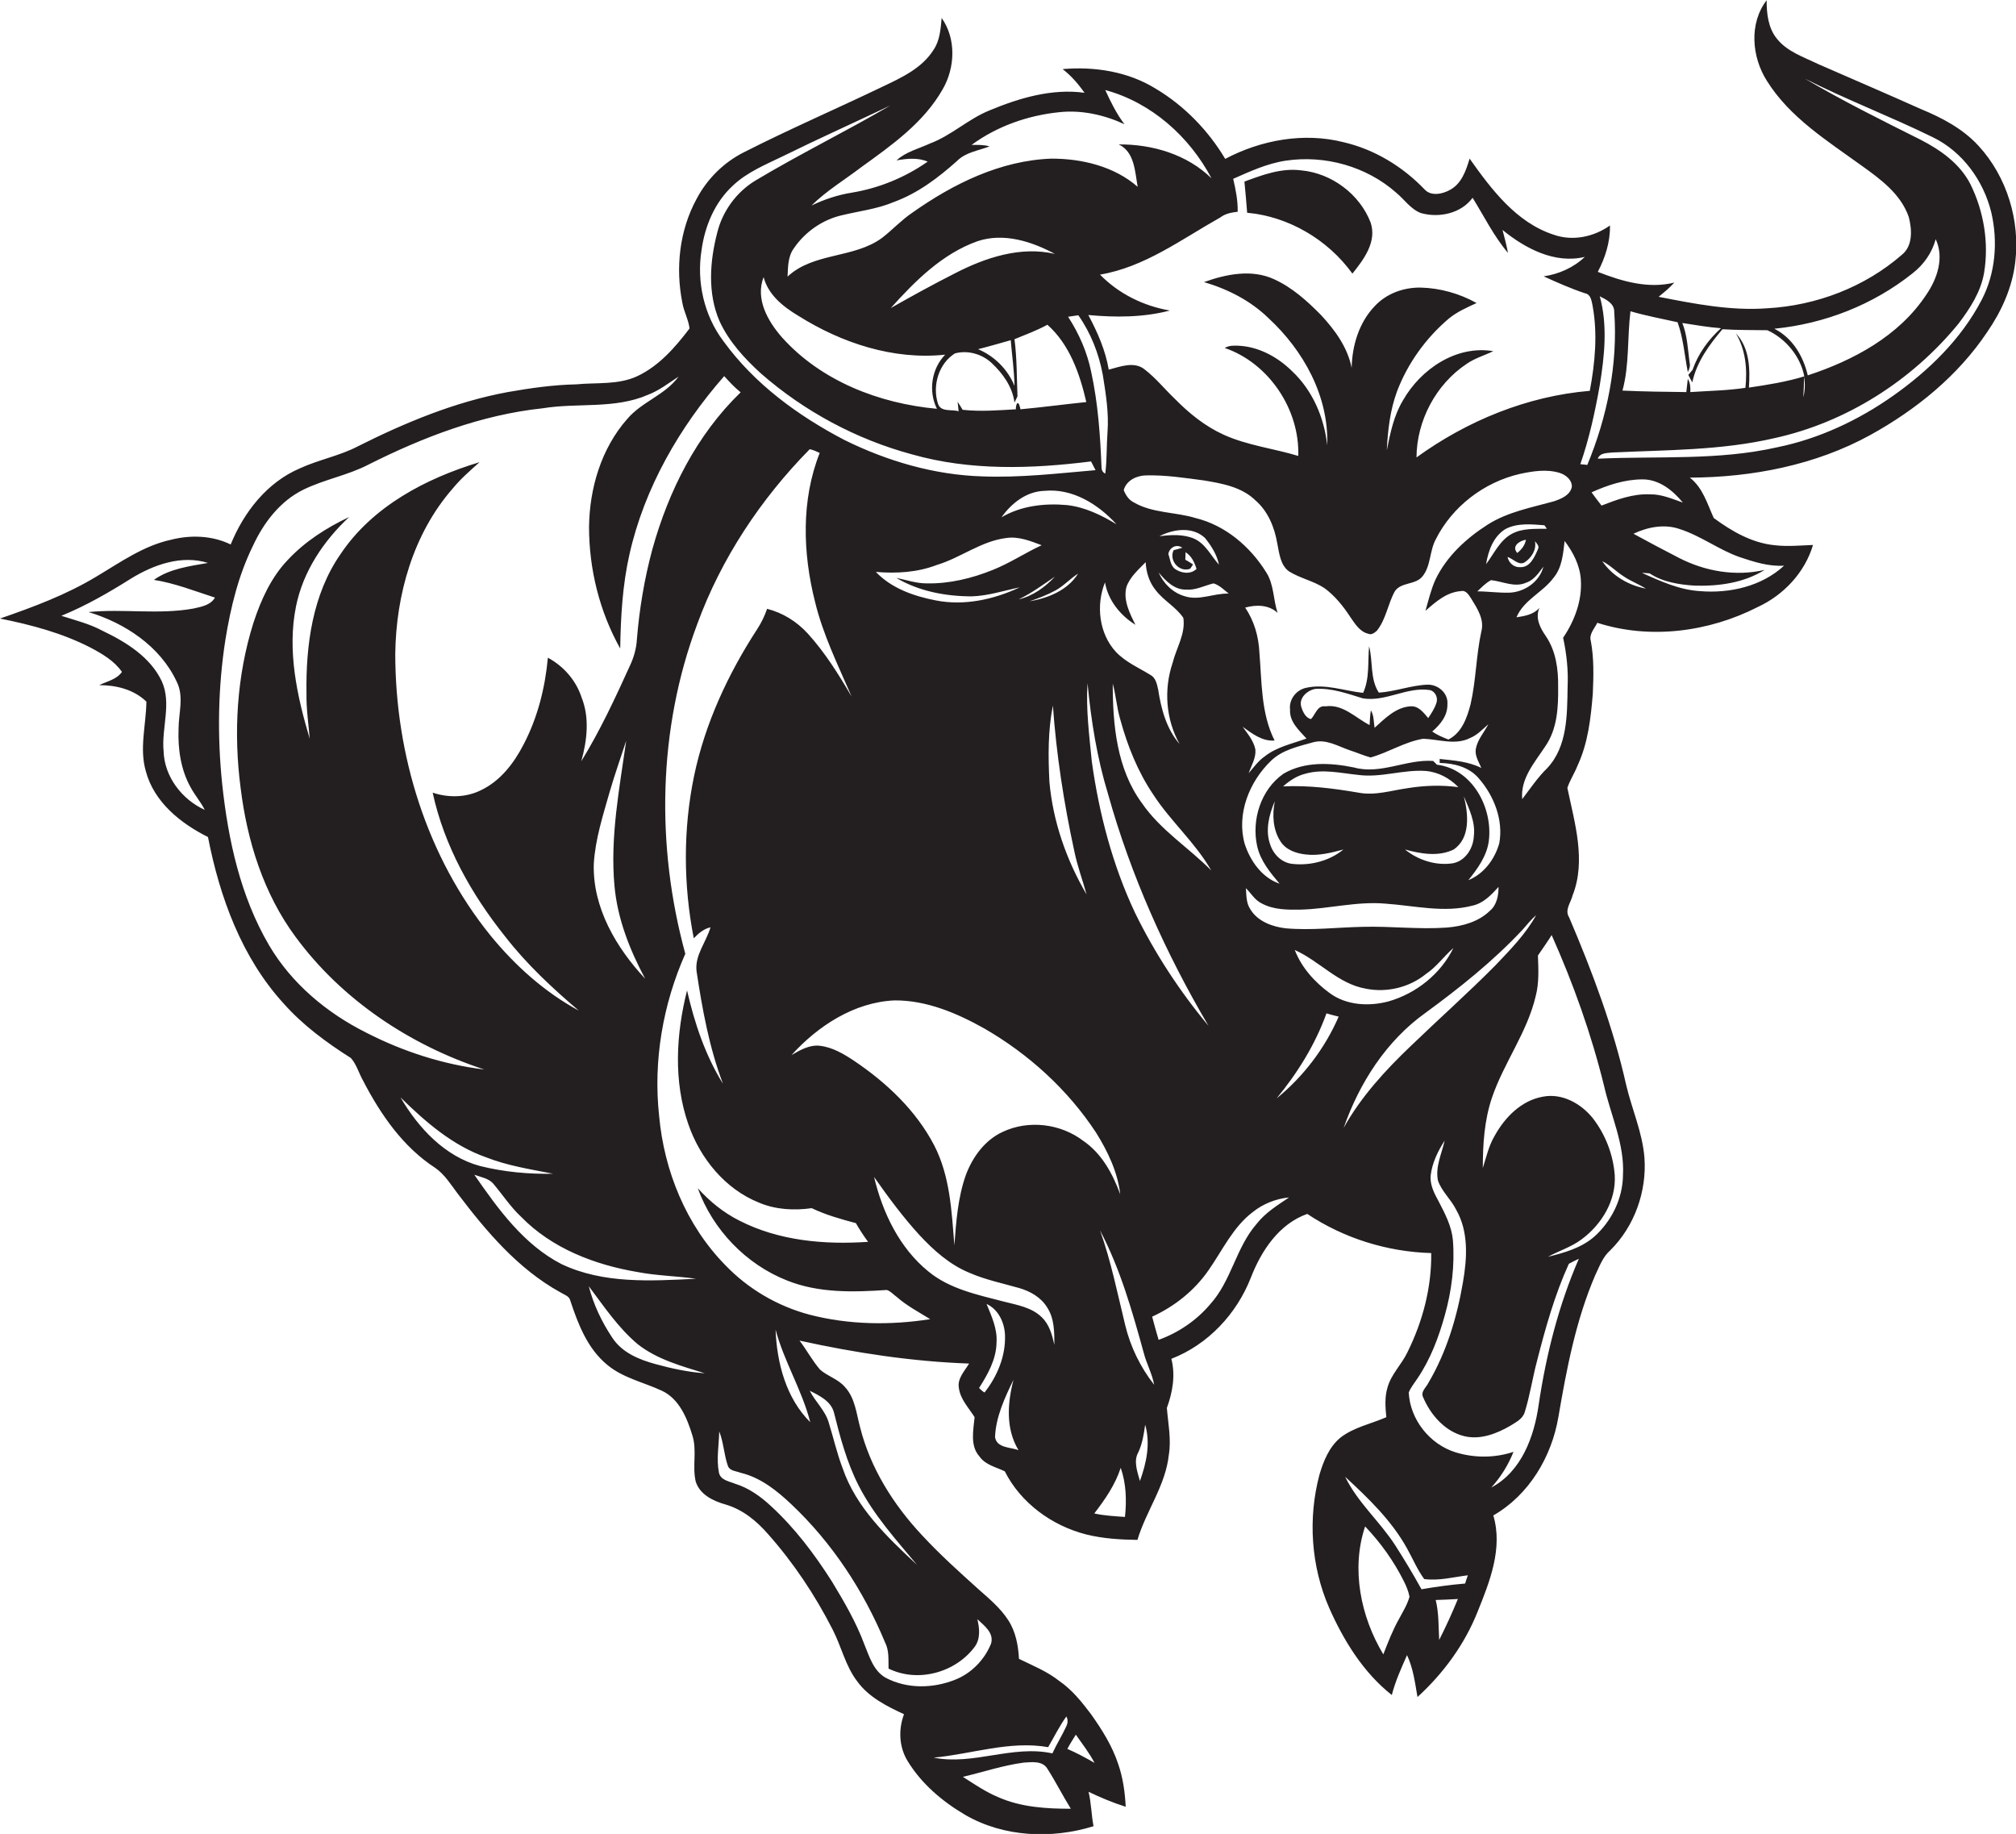 <?xml version="1.0" encoding="utf-8"?>
<!-- Generator: Adobe Illustrator 19.2.0, SVG Export Plug-In . SVG Version: 6.00 Build 0)  -->
<svg version="1.1" id="Layer_1" xmlns="http://www.w3.org/2000/svg" xmlns:xlink="http://www.w3.org/1999/xlink" x="0px" y="0px"
	 viewBox="0 0 808.4 735.3" enable-background="new 0 0 808.4 735.3" xml:space="preserve">
<g>
	<path fill="#231F20" d="M793.4,58.5c-6.3-6.9-14.7-11.3-23.2-14.8c-13.6-6.1-27.4-12-41.1-18c-5.8-2.8-12.5-5-16.6-10.2
		c-3.5-4.3-4.1-10.1-4.1-15.4c-7.1,9.3-6,22.7,0.1,32.3c9.1,14.6,24,23.9,37.7,33.8c7.7,5.5,16,11.5,19.2,20.8
		c1.3,5,1.7,11.5-2.7,15.1c-14.9,13-34.3,20.4-54,21.5c-14.7,1.1-29.3-1.8-43.6-4.6c2.2-1.8,4.4-3.6,6.3-5.7
		c-10.5,2.6-21-0.5-30.7-4.3c3-5.7,5-12,4.9-18.6c-6.5,4.6-15,6.4-22.6,3.7c-15-4.9-24.9-18.1-33.7-30.5c-1.4,4.7-3.2,10-7.8,12.5
		c-3,1.7-7.6,2.7-10.2-0.1c-8.8-9.2-20.1-16.1-32.6-19c-15.9-4-33-0.9-47.4,6.7c-6.8-11.4-16.4-21.3-27.8-28.1
		c-11.1-6.9-24.5-9-37.4-7.9c3.5,2.7,6.3,6,8.8,9.5c-13.1-1.8-26.2,2.1-38.2,7.1c-8.4,3.4-15.2,10-23.7,13.2
		c-4.5,2.1-9.7,3.3-13.5,6.8c4.1-0.7,8.5-1.2,12.5,0.5c-9,6.3-19.4,10.6-30.2,12.4c-5.7,0.9-11.2,2.7-16.4,5.2
		c6-5.9,13.3-10.3,20-15.4c12.2-8.8,25-17.8,32.6-31.2c5-8.6,5.5-20.2-0.4-28.6c-0.4,4.3-0.7,9-3.2,12.7
		c-4.6,7.4-12.8,11.2-20.4,14.8c-18.5,8.9-37.3,17-55.6,26.3c-8.2,4.1-14.9,10.8-19.1,18.8c-6.8,12.5-8.5,27.5-5.7,41.5
		c0.6,3.6,2.5,6.9,2.9,10.4c-5.7,7.5-12.2,15-20.9,19.1c-7.7,3.6-16.3,2.5-24.5,3.3c-9.3,0.2-18.4,1.5-27.5,3.1
		c-21.1,3.9-41.1,12.2-60.2,21.8c-7.3,3.8-15.6,5.3-23.2,8.8c-13.1,5.6-22.4,17.5-27.7,30.5c-7.4-3.6-16-3.9-23.9-1.9
		c-11.1,2.4-20.4,9.1-30,14.8C26.5,238.5,13.3,243.4,0,248c12.5,2.5,24.9,5.8,36.2,11.6c4.7,2.5,9.6,5.3,12.7,9.8
		c-2.2,3.1-5.9,3.7-9.1,5.3c6.8,0,13.8,1.7,18.9,6.6c-0.1,9.3-2.9,18.8-0.2,28c3.3,12.3,13.9,20.8,24.9,26.3
		c4.7,24.1,13.5,48.3,30.3,66.7c7.7,8.7,17.2,15.7,27,21.9c2.3,2.6,3.2,6.1,4.9,9.1c7,13.5,16,26.6,29,35c3.7,2.6,6.1,6.5,8.8,10.1
		c11.6,15.3,24.3,30.4,41.4,39.8c1.4,0.9,3.5,1.4,3.9,3.3c3.1,9.4,6.9,19.3,14.9,25.8c6.3,5.2,14.5,6.9,21.8,10.3
		c6.9,3.2,10.1,10.9,12.2,17.8c2,6.1-0.1,12.6,1.4,18.7c1.7,5.2,7,7.7,11.9,9.1c6.9,2,12.5,6.6,17.1,11.9
		c10.2,11.5,18.8,24.4,25.8,38.1c3.6,6.9,5.2,14.8,10,21c4.6,6.3,11.8,9.9,18.7,13.1c-2.3,6.1-2,13.1,1.4,18.7
		c5.6,9.2,14,16.3,23.2,21.7c15.4,8.9,34.6,9.7,51.4,4.5c-0.9-4.6-0.9-9.2-2-13.8c4.8,2.3,9.8,4.4,14.9,6c-0.3-5.8-1.1-11.6-3-17.1
		c-2.4-7.3-6.5-13.8-10.9-20c-3.7-4.9-7.6-9.8-12.7-13.3c-4.9-3.9-10.7-6.2-16.2-8.9c-0.3-5.4-1.3-10.9-4.3-15.5
		c-3.1-4.8-7.5-8.5-11.7-12.2c-7.9-7.1-15.8-14.2-23-22c-11.4-12.2-20.6-26.8-24.7-43.1c-1.5-5.5-2-11.8-6.1-16.2
		c-2.7-3.2-7-4.3-10-7c-3.1-3.6-5.3-7.8-8.2-11.6c22.3,4.9,45.1,8.4,68,9.2c-1.8,3-4.8,6-4.1,9.8c0.6,4.6,4,8,6.3,11.7
		c-0.5,5.3-1.9,11.5,2,15.8c2.4,3.4,6.6,4.2,10.1,5.9c6.4,12.7,18.9,21.8,32.6,25.3c6.8,1.7,13.7,2.1,20.6,2.2
		c3.5-11.7,11.3-21.8,12.6-34.2c1-6.2-0.3-12.5-0.8-18.7c2.3-6.3,3.5-13.1,1.8-19.7c14.7-5.7,26.2-18,31.9-32.6
		c4.2-10.8,11.3-21.5,22.6-25.5c14.7,9.8,32.1,15.2,49.7,15.7c0.2,13.7-3.4,27.4-9.5,39.7c-2.3,4.9-6.5,8.8-8,14.1
		c-1.2,3.9-0.9,8-0.5,12c-6.1,2.7-13,4-18.4,8.2c-4.5,3.7-6.8,9.4-8.4,14.8c-4.7,17.6-3.4,36.8,3.9,53.5
		c5.8,13.1,13.7,25.9,25.1,34.9c1.4-5.5,3.8-10.8,6.1-16c2.5,5.3,3.2,11.1,4.2,16.8c10.4-9.5,18.9-21.1,24.1-34.2
		c4.9-12.1,10.2-25.5,6.3-38.6c14.3-8.2,23.4-23.5,26.1-39.5c3.3-19.3,7-38.8,14.8-56.9c1.7-3.5,3-7.3,6-9.9
		c9.7-9.6,14.7-23.6,13.7-37.2c-0.8-10-5-19.3-7.3-29c-5.2-23.2-13.6-45.5-22.9-67.3c-1.9-3,0.7-5.9,1.4-8.8
		c5.5-14,0.8-29.1-2.1-43.1c1-3.1,2.9-5.9,4.1-9c4.2-9,5.3-19,6.1-28.8c0.3-7,0.5-14.2-0.8-21.1c-0.8-2.8,1.5-5,2.6-7.3
		c21.1,6.8,44.7,3.7,64.3-6.3c10.4-4.8,18.9-13.8,22.2-24.9c-5.1,0.2-10.3,0.7-15.4,0.1c-9.1-0.9-17.2-5.6-24.4-10.9
		c-2.6-5.7-4.4-12.2-9.6-16.2c25-0.1,50.4-5,72.4-17.1c18.3-10.1,35.1-23.7,46.8-41.2c5.8-8.4,10.1-17.9,11.3-28.1
		C810.1,88.5,804.8,70.9,793.4,58.5z M766.9,109.6c4.5-3.5,7.8-8.2,9.3-13.7c3.5,7.5,0.6,15.9-3.8,22.3
		c-10.9,16.5-29.2,26.3-47.5,32.3c-1.8-7.7-6.1-15-13.4-18.7C731.7,129.8,751.1,122.2,766.9,109.6z M723.1,159.3
		c0.2-2.7,0.3-5.5,0.3-8.3C723.9,153.8,723.8,156.6,723.1,159.3z M653.8,124.8c6.2,1.8,12.6,3,18.9,4.4c2.3,6.4,2.8,13.3,4.1,20
		c0.6-1.2,1.1-2.5,0.7-3.9c-0.7-5.3-0.9-10.8-2.9-15.8c5.2,0.8,10.3,1.7,15.5,2.1c-5,4.5-9.2,10.3-11.4,16.7c-0.4,0.5-1.3,1.5-1.7,2
		c0.5,1,1,2,1.6,3c1.7-8.1,6.8-15.1,12.1-21.3c6,0.4,12,0.3,18,0.4c7.3,3.3,13.3,10.5,14.8,18.5c-7.2,2.2-14.7,3.4-22.2,4.5
		c0.5-7.5,0.3-15.9-5.2-21.7c3.9,6.6,4.6,14.3,3.8,21.8c-7.3,1.1-14.7,1.2-22.1,1.7c0.1-1.8,0-3.7-1-5.3c-0.2,1.3-0.4,4-0.6,5.3
		c-8.5-0.1-17.1-0.2-25.6-0.6C653.4,146.3,652.5,135.4,653.8,124.8z M496.3,84.9c0.1-4.5-0.8-8.9-1.8-13.2c6.8-3,13.7-6.2,21.2-7.3
		c15.6-2.3,32.2,2.3,44.1,12.8c3.3,2.7,5.8,6.6,9.9,8.2c7.3,2.1,16.2,0.2,20.8-6.1c4.6,7.4,8.5,15.4,14.2,22.1
		c-0.6-3.1-1.4-6.2-2.2-9.2c9.1,7.4,20.9,13.7,33,10.8c-4.5,4.3-10.4,6.9-16.5,7.8c5.5,2.5,10.9,4.9,16.6,6.8c2.3,0.4,2.6,3,3,4.9
		c2.1,11.3,1,23-1.1,34.2c-25.1,2.1-49.2,12-69.5,26.7c0.1-14.8,7.8-29.3,20.1-37.5c3.3-2.3,7.2-3.4,10.7-5.1
		c-14.8-2.5-29.1,7.2-36.2,19.7c-3.7,6.1-5.1,13.1-6.5,20c0.4-8,1.3-16,4.1-23.6c4.3-11.3,11.6-21.4,20.8-29.2
		c3.3-2.7,7.2-4.4,11.1-6.2c-6.8-3.8-14.6-6-22.4-6.2c-6.9-0.1-13.8,2.4-18.5,7.5c-6.3,6.6-9,15.8-9.2,24.7
		c-1.6-8.2-6.7-15.2-12.3-21.2c-5.5-5.6-11.5-11-18.7-14.3c-9-4.2-19.3-2.1-28.2,1.1c9.5,2.8,18.6,7.4,25.8,14.4
		c14.1,13,24.3,31.4,23.6,51c-1.2-11.1-5.9-22-14.1-29.7c-6.2-6.1-14.6-10.5-23.5-10.2c-1.3,0-2.4,0.3-3.5,0.9
		c17.7,6.1,30.1,24.6,29.5,43.3c-9.9-3-20.4-4.2-29.9-8.5c-7.5-3.4-13.9-8.6-19.6-14.4c-4.1-3.9-7.6-8.3-12-11.7
		c-4.2-3.5-9.9-1.2-14.5,0c-1.3-7.7-4.5-15-8.2-21.9c10.9,1,22.1,1,32.7-1.8c-10.5-1.8-20.5-6.7-28-14.4c17.9-3,32.7-14.2,48.2-22.9
		C491.4,85.6,493.8,85.2,496.3,84.9z M580.1,371.9c-11.2,0.8-22.3-0.6-33.5-0.3c-10.3,0.2-20.7,1.5-31,0.6
		c-5.4-0.6-11.3-2.8-14.2-7.6c-1.7-2.5-1.6-5.6-1.8-8.5c2.1,2.1,3.6,4.8,6.3,6.1c4.8,2.6,10.4,2.6,15.7,2.5
		c11.3-0.3,22.5-3.4,33.9-2.4c11.6,0.8,23.5,3.8,35,0.8c4.4-1,7.5-4.3,10.4-7.5c0,3.5-0.7,7.3-3.5,9.6
		C592.9,369.6,586.4,371.4,580.1,371.9z M582.8,380.1c-5.1,10.4-14.9,18.2-26,21.4c-7.9,2.1-17,1.6-23.7-3.4
		c-6-4.4-11.2-10.2-13.9-17.2c9.9,4.4,17.4,13.6,28.5,15.5c8.4,1.7,17.5-0.5,24.1-5.9C576,387.7,579,383.4,582.8,380.1z
		 M513.5,337.4c2.2,3.4,6.3,4.8,10.2,5.2c5.1,0.6,10.1-0.7,15-2c-5.5,4.5-13,6.5-20.1,5.8c-4.5-0.3-8-3.8-9.3-7.9
		c-2-5.7-0.4-11.9,1.9-17.3C510.1,326.6,510.4,332.7,513.5,337.4z M587,319.3c2.1,5,4.7,10.3,4,15.9c-0.2,4.8-3.3,9.9-8.3,10.9
		c-6.8,1.1-14-1.2-19.3-5.5c6.2,1.7,13.4,3,19.5,0C589.7,336,588.8,326.4,587,319.3z M564.5,316c-6.5,0.9-13.1,3.1-19.8,1.8
		c-10-1.7-20-3-30.2-2.5c2.6-2.3,5.6-4.3,9-5.1c7-2,14.2-0.2,21.2,0.5c9,1.2,17.9-2.2,26.9-1.6c5.1,0.4,9.7,2.9,13.2,6.5
		C578.1,314.7,571.3,314.9,564.5,316z M588.8,352.9c3.7-4.6,7.4-9.7,8.2-15.7c1.7-13.3-6.6-28.9-20.8-30.6c-0.4-0.4-1.1-1.1-1.5-1.5
		c-10.7-0.8-21.1,5.6-31.8,2.6c-9.3-1.9-19.7-2.5-28.2,2.5c-9.1,6.3-12.9,18.5-10.6,29c1.3,5.9,5.2,10.6,9,15.1
		c-7.1-2.4-11.8-9.2-14-16c-3.3-11.9,1.8-24.8,10.5-33.2c4.6-4.5,11-5.8,17-7.5c5.2-1.4,9.9,1.6,14.6,3.2c2.8,0.9,5.5,2.1,8.4,2.9
		c7.2-2,13.7-6.3,21.1-7.5c6.2,0.2,12.9,2.7,18.8-0.3c2.9-1.2,5-3.5,7.3-5.5c-1.7,3.3-4.3,6.1-5,9.8c-0.5,2.8,1.2,5.3,2.2,7.7
		c-5.2-2.6-11-3-16.7-3.6c0,0.5,0,1.1,0,1.6c5.7,0.1,11.8,1.6,15.7,6.2c6.1,7,9.9,16.7,8.2,26C599.4,344.5,595,350.4,588.8,352.9z
		 M525.7,288.3c-2.1-0.4-3.3-2.9-3.9-4.9c-1.1-3.6,2.5-6.7,5.7-7.2c6.5-0.4,12.8,1.9,19,3.8c9.2,1.5,17.8-4.8,27-3.3
		c2.1,0.6,3.2,3.1,2.5,5.1c-0.7,2.2-2,4.2-3.3,6.1c-1.9-2.2-3.9-5-7.2-4.7c-5.8,0.4-10.2,4.9-14.3,8.6c-0.4-2.3-0.2-4.9-1.5-7
		c-0.3,2-0.4,3.9-0.5,5.9c-5.7-2.9-10.7-8.5-17.7-7.5C528.2,282.7,527.5,286.5,525.7,288.3z M592.4,237.1c1.7-1.6,3.4-3.4,5.5-4.5
		c4.7,0.5,9.5,3.1,14.1,1c3.1-1,5-3.9,6.9-6.4c-1.5,5.9-7.3,10-13.2,10.4C601.2,237.8,596.8,237.1,592.4,237.1z M611.6,225.3
		c2.6-1.8,4.6-5,3.9-8.3c0.7,0.9,1.9,1.9,1.2,3.2c-1.3,3-3.1,7.3-7,7.2c-2.6,0.2-4.7-1.7-5.2-4.1C606.8,224,609.2,227.1,611.6,225.3
		z M611.9,216.4c-0.4,2.2-1.8,4-3.5,5.3C606,219,609.3,216.8,611.9,216.4z M606.3,214c-4.9,2.6-7.2,8-10.4,12.2
		c0.9-5.4,2.9-11.1,7.8-14.1c4.8-2.5,10.4-1.9,15.6-1.5c0.3,0.4,0.8,1.1,1,1.4C615.6,212.1,610.6,211.7,606.3,214z M596.6,210.3
		c-8.6,5.5-16.5,12.7-21,22.1c-1.8,4-2.8,8.3-4,12.5c4.1-3.6,8.5-7.5,14.2-7.9c2.1-0.5,3.2,1.6,4.2,3.1c2.4,3.9,5.3,8.3,4,13.1
		c-2.1,9.6-2.1,19.5-4.3,29.1c-1.4,5.4-3.5,11.5-8.9,14.2c-2.3-0.9-4.5-1.8-6.5-3.2c3.3-2.8,6.2-6.4,6.1-10.9
		c0.4-4.4-3.6-7.9-7.8-7.9c-6.7,0.2-13.1,2.8-19.7,3.2c-3.6-5.5-2.3-12.5-3.9-18.6c-0.6,6.2,0.3,12.8-2.4,18.7
		c-7.6-0.8-15.3-3.8-23-2c-3.9,0.9-6.8,4.7-6.3,8.7c-0.3,4.9,3.6,8.3,6.6,11.6c-5.7,2.1-11.9,3.3-16.8,7.2c-2.6,1.8-4.4,4.4-6.4,6.7
		c1.1-3.1,3-6.1,2.7-9.5c-0.7-3.5-3.1-6.3-5.1-9.1c3.8,2.7,7.8,5.9,12.8,5.5c-5.5-10.9-5.1-23.5-6.1-35.4
		c-0.3-6.3-2.1-12.6-5.7-17.9c4.4-1.2,9.4-1.2,13,2.1c-1.8-5.4-1.4-11.4-4.6-16.3c-6.4-10.3-16.4-18.8-28.3-21.7
		c-8.2-2.5-17.3-1.9-24.8-6.3c-2-1-3.2-2.9-4-4.9c1.1-3.9,5.1-5.8,8.9-5.9c7.8-0.2,15.5,1,23.1,2c7.3,1.2,15.3,2.6,20.8,8
		c5.1,4.4,7.7,10.9,8.8,17.4c0.8,3.9,1.2,8.6,4.7,11.1c4.5,2.8,9.8,3.8,14.2,6.7c4.2,3.1,7.5,7.2,10.3,11.5c1.9,2.7,3.8,6,7.3,6.8
		c1.2,0.6,2.5-0.4,3.4-1.2c3.7-4.6,4.4-10.7,7.2-15.8c2.5-3.8,8.3-2.5,11.1-6c3.4-4.2,2.8-10.1,5.3-14.8c6.6-13.2,19.4-23,33.8-26.3
		c5.2-1.1,10.7-2,15.9-0.4c2.5,0.8,5,2.8,4.9,5.6c-0.7,3.4-4.3,4.8-7.2,5.8C614.1,203.5,604.7,205.2,596.6,210.3z M389.7,239.1
		c6.6-0.2,12.8-2.3,19.2-3.6c-10.5,4.9-22.3,7.5-33.8,5.2c-8.7-1.7-17.6-4.8-23.9-11.4c8.3,0.7,16.7,0.2,24.5-2.8
		c9.6-2.9,17.8-9.6,27.9-10.8c4.9-0.7,9.6,1.2,14.1,2.9c-6.7,3.1-12.8,7.2-19.6,9.9c-8.4,3.4-17.5,5.6-26.6,5.4
		c-4.1,0-8.1-1.4-12.1-2.2C368.5,237.1,379.3,239.1,389.7,239.1z M423,231.2c-3.9,4.2-8.9,7.8-14.5,9.1
		C413.7,237.8,418.3,234.4,423,231.2z M423.1,236.8c3.4-1.8,6-4.8,9.2-6.8c-4.2,6.7-12,9.8-19.5,11.1
		C416.3,239.9,419.8,238.6,423.1,236.8z M422.2,282.9c1.4,19.6,4.4,39.1,8.6,58.4c1.2,5.9,3.3,11.5,4.9,17.3
		c-8.1-13.8-13.5-29.3-14.9-45.2C420.3,303.2,420.2,292.9,422.2,282.9z M427.8,202.5c-9-0.8-18.4,0.3-26.2,4.9
		c4-5.7,10.1-10.4,17.2-10.6c11.3-1.1,21.6,5.4,28.9,13.4C441.6,206.5,435,203.3,427.8,202.5z M407.4,164.1
		c-7.1,0.4-14.3,1-21.4,0.2c-0.7-1.1-1.3-2.2-2-3.2c0.1,0.9,0.3,2.8,0.4,3.8c-2.7-0.9-7.2,0.5-8.3-3.1c-2.3-7.2,0.3-16,6.8-20.1
		c5.1-1.4,10.8,0.2,14.7,3.8c4.5,4.2,8.4,9.6,9.2,15.9c0.4-0.8,0.8-1.7,1.2-2.5c-0.3-7.6-0.2-15.3-1.2-22.9c4.4-1.8,9-3.5,13.2-5.8
		c8.9,7.9,13,19.7,15.6,31c-8.8,0.9-17.6,2.1-26.4,2.9c-0.1-0.5-0.3-1.3-0.5-1.8C407.7,160.1,407.2,163.8,407.4,164.1z M382.9,109.6
		c-8.7,4.4-17.2,9.1-25.7,13.9c9.8-10.9,20.7-21.8,34.8-26.8c10.5-3.5,21.7,0.1,31,5.1C409.2,98.6,395.1,103.3,382.9,109.6z
		 M405.3,136.4c0.5,6.1,1.4,12.1,1.5,18.3c-2.7-6.6-8-11.9-14.6-14.7C396.6,138.9,401,137.6,405.3,136.4z M379,142.2
		c-5.5,5.7-6.8,14.6-3.3,21.7c-23.1-2.1-46.4-11.1-62.1-28.6c-5.7-6.5-10.8-15.4-7.4-24.2c1.9,7.2,7.9,11.9,13.9,15.5
		C337.6,137.6,358.3,144.4,379,142.2z M428.3,127c1.4-0.2,2.8-0.4,4.1-0.6c5,7.1,8.2,15.3,9.8,23.8c1.2,7.6,2.5,15.3,1.9,23.1
		c-0.4,5.5-0.2,11.1-0.9,16.6c-1-0.5-1.5-1.4-1.5-2.5c-0.5-12.8-1.4-25.6-4.1-38.1C436,141.3,432.7,133.8,428.3,127z M451.7,235.3
		c1.4-4,4.8-6.9,7.7-9.9c0.2,4,1.4,8,4,11.2c3.2,4.2,8.1,6.7,11.1,11.1c1,6.3-2.8,12.1-4.3,18.1c-3.6,10.7-2.7,22.7,2.8,32.5
		c-5.3-6.1-7.4-14.1-8.6-21.9c-0.5-2.2-1-4.7-3.1-5.8c-4.7-2.9-9.9-5.1-13.8-9.2c-6.8-7.3-8.1-18.8-4.4-27.9
		c1.2,7.2,6.2,13.3,12.2,17C453,245.9,450.3,240.6,451.7,235.3z M436.1,273.9c1.4,15,3.8,30,8.2,44.4c9.1,32.6,23.1,63.8,40.3,93
		c-11.6-13.9-21.6-29.2-29.5-45.4c-9-19.1-14.4-39.8-17.3-60.6C436.8,294.8,435.4,284.4,436.1,273.9z M457.9,322
		c-10.1-13.7-11.7-31.4-11.7-47.9c1.3,4.7,1.6,9.6,3,14.3c2.9,10.6,7,20.9,13.2,30.1c7,10.8,16.9,19.3,23.3,30.5
		C476.6,339.8,465.3,332.8,457.9,322z M474.9,239c-4.7-1.4-8.4-5.1-10.3-9.5c2.8,3.4,6.3,7,11,6.9c3.9,0.3,7.3-1.6,11-2.5
		c2.4,0.7,4.2,2.6,6.1,4.1C486.7,237.8,480.8,241,474.9,239z M477.3,228c0.3-0.4,0.8-1.3,1.1-1.7c-1-0.7-2.1-1.3-3.1-1.9
		c0-1,0.1-2,0.1-3c2.4,1.5,3.6,4.1,4.4,6.7c-2.5,2.4-6.3,1.7-8.8-0.1c-1.7-1.5-1.8-3.9-2.5-5.9c0.5-2.7,3.3-4.1,5.6-2.5
		c-0.9,0.3-2.6,0.8-3.5,1C468.6,224.8,473,229.7,477.3,228z M478.9,216c-4.4-1.9-9.3-1.6-14-1c5.6-2.9,13.3-4,18.3,0.7
		c2.5,3.1,4.8,6.7,5.6,10.7C485.6,222.9,483.5,218.1,478.9,216z M337.6,86.3c7-1.7,14.2-2.5,20.8-5.3c9.6-3.5,17.8-9.7,25.4-16.5
		c3.5-3.5,8.6-4.1,13-5.8c-2.3-0.7-4.8-0.6-7.2-0.6c10.2-7.5,22.5-11.8,35-13.1c9-1,18.1,1,26.3,4.8c-3.2-4.2-5.5-8.9-7.7-13.7
		c18.5,5,33.8,18.7,42.6,35.4c-9.8-9.6-23.7-13.7-37.2-13.6c6.4,3,6.5,11,7.6,17c-9.4-8.2-22.3-11.3-34.5-11.3
		c-20.5,0.7-39.5,10.1-55.9,21.7c-4.3,2.9-7.9,6.8-12,10c-11.3,8.4-27.5,5.8-38,15.6c0.2-3.8,0.1-8,2.5-11.3
		C322.7,93.1,329.7,88.1,337.6,86.3z M281.3,100.4c1.3-9.7,5.3-19.3,12.6-26C299.6,69,307,66,314,62.6c14.2-7,28.7-13.5,43-20.3
		c-17.8,10.4-36.4,19.5-54.1,30.1c-7.6,4.6-13.2,12.3-15.3,20.9c-3,11.5-3.9,24.3,0.9,35.4c3.8,8.3,10.1,15.1,16.7,21.1
		c17.4,15.2,38.3,26.4,60.6,32.4c23.3,6.6,47.9,5.8,71.7,2.8c0.6,1.1,1.2,2.3,1.8,3.5c-15.1,1.3-30.3,3.1-45.5,2.5
		c-19.2-0.6-38-6.1-55.2-14.6c-18.6-9.7-36.1-22.5-48.5-39.6C282.3,126.5,279.3,113,281.3,100.4z M77.5,244c-13.9,2.5-28.1,0-42,1.4
		c14.6,4.4,28.7,13.7,35.3,27.8c3.1,6,0.8,12.7,0.8,19.1c-0.3,8,0.9,16.3,4.8,23.3c1.7,3.2,4.1,5.9,5.7,9.1
		c-9.1-4.1-16.2-13.3-16.5-23.5c-0.9-9.3,3.3-19.1-0.7-28c-4.6-9.8-14.4-15.8-23.8-20.3c-5.2-2.8-10.9-4.2-16.5-6
		c9.8-4,19-9.3,27.9-14.9c9.1-5.6,20.3-9.6,30.9-6.3c-7.4,1.3-15.4,2.3-21.7,6.8c8.4,1.3,16.4,4.5,24.5,7.1
		C84.4,242.7,80.6,243.3,77.5,244z M107.9,379c-11.5-19.6-16.4-42.2-18.8-64.6c-2-19.3-1.7-38.8,1.3-58c2.1-12.9,5.2-25.7,11-37.5
		c4.3-9.3,10.9-18,20.3-22.6c8.4-4.1,17.7-5.7,26-10c21.9-11,45.3-20,69.9-22.6c14-2.3,28.9,0.4,42.2-5.4c4.5-1.7,8.3-4.7,12.3-7.3
		c-5.4,7.4-14.8,10.1-20.6,17c-10.4,11.8-15.1,27.7-15.3,43.2c0,17,4.2,34,12.5,48.8c0.2-12.6,0.9-25.3,3.7-37.7
		c6-26.7,20.1-51.1,38-71.5c2.1,2.3,4.2,4.6,6.6,6.5c-17.6,17-28.9,39.5-35.4,62.9c-3.2,11.8-5.2,23.9-6.2,36
		c-0.2,3.7-1.2,7.3-2.8,10.7c-5.9,13-12,26.1-19.5,38.3c2.3-8.3,3.4-17.4,0.1-25.6c-2.2-6.8-7.2-12.5-13.5-15.9
		c-1.1,12-4.1,24-9.7,34.7c-3.9,7.6-9.4,14.8-17.3,18.5c-5.9,2.9-13,3-19.2,0.9c4.6,21.3,15.5,40.7,29,57.6
		c8.6,11.1,18.9,20.7,29.6,29.8c-13.7-7.4-25.6-18.1-35.4-30.1c-25.6-31.6-38.2-72.6-38.2-113c0.3-23.7,7.2-48.1,23-66.2
		c3.2-3.9,7-7.2,10.8-10.6c-21.5,6.5-42.9,17.7-55.7,36.8c-11.3,16.2-14,36.6-13.7,56c-0.1,6.1,0.8,12.1,1.3,18.1
		c-5.1-17.1-9.1-35.3-5.5-53.1c2.8-13.9,11-26.2,21.3-35.8c-9.1,4.3-17.7,9.8-24.6,17.2c-6.7,7-10.8,16.1-13.8,25.3
		c-6.7,21.3-8,44.1-5.1,66.2c2.6,21.2,9.2,42.3,22,59.6c18.6,25.3,46,43.5,75.7,53.2c-16.5-2-32.6-7.2-47.4-14.8
		C131,406.1,116.9,394.3,107.9,379z M246.4,355.2c1.2,13.2,6.1,25.6,12.3,37.2c-11.6-12.4-21.1-28.5-20.6-46c0.6-10,3.7-19.5,6.4-29
		c2-6.9,4.4-13.6,6.6-20.4C248.4,316.1,244.6,335.6,246.4,355.2z M160.6,440c10,9.8,20.9,19.3,34.3,24c8.6,3.4,17.8,4.8,26.9,6.6
		c-9.8,0.2-19.7-0.7-29.3-3.1C178.4,463.7,167.8,452.3,160.6,440z M225.1,506.8c-15.1-7.8-25.4-22.1-34.9-35.8
		c2.7,1,5.8,1.4,7.7,3.7c3.7,4.4,6.9,9.3,11.1,13.2c12.3,12.6,29.4,19.2,46.6,22.1c7.8,1.5,15.7,1.6,23.5,2.7
		C261,513.6,241.9,514.8,225.1,506.8z M262.8,546.9c-6.6-1.8-13.4-4.6-17.3-10.6c-4.2-6.3-7.5-13.2-9.4-20.6
		c6.1,8.1,11.8,16.7,19.7,23.3c7.8,6.1,17.5,8.7,26.8,11.6C275.9,550.1,269.3,548.7,262.8,546.9z M400.4,720.6
		c-5.1-2.1-9.6-5.2-14.3-8.2c8.1-1.9,16.1-4.6,24.4-5.7c3.2-0.2,7.4-0.8,9.4,2.3c3.4,5.3,6.2,10.9,9.5,16.2
		C419.6,725.2,409.5,724.6,400.4,720.6z M431.4,695.5c2.6,3.7,5.4,7.3,7.5,11.3c-3.5-2-7.2-4-10.9-5.6
		C429,699.3,430.2,697.4,431.4,695.5z M420.3,700.5c2.4-4.1,4.5-8.4,7.3-12.3c0.7,1.3,0.6,2.6,0,3.9c-1.7,3.7-3.9,7.2-5.6,10.9
		c-16-3.5-31.7,4.9-47.6,1.7C389.6,703.3,404.8,697.8,420.3,700.5z M390.9,660.2c2.3-3.2,1.9-7.4,1-11c2.7,2.5,6.8,5.5,5.5,9.8
		c-2.6,6.5-8,12-14.5,14.5c-8.8,3.5-19.2,3.7-27.7-0.8c-4.9-2.7-6.6-8.5-8.6-13.4c-3.3-8.9-8.1-17.1-13-25.2
		c-7-11-14.9-21.5-24.5-30.3c-4.1-3.8-8.8-7.2-14.3-8.9c-2.4-1-5.8-1.4-6.5-4.4c-1.1-5.5,0-11.1,0.1-16.6c1.8,4.5,1.9,9.4,3.5,13.9
		c0.8,2,3.3,2,5.1,2.7c8,1.9,14.6,7.2,20.4,12.7c16.3,15.4,28.9,34.6,37.5,55.3c1.7,3.3,1.3,7,1.4,10.5
		C368.1,674.8,383.2,670.6,390.9,660.2z M334.4,566.3c2.5,10,5.2,20.1,9.9,29.3c6,11.8,15,21.7,23.4,31.8
		c-11.9-11.1-24.4-22.9-29.8-38.7c-2.3-6-3.7-12.3-5.6-18.4c-1.4-4.8-5.4-8.3-7.6-12.7C328.7,559.6,333.2,561.8,334.4,566.3z
		 M324.9,570.2c-9.7-9.6-13.4-23.8-13.9-37.1C314.4,545.9,321.6,557.3,324.9,570.2z M324.6,527.1c-12.8-3.4-24.6-10.3-33.8-19.9
		c-15.6-15.9-24.5-37.7-26.5-59.8c-2.4-22.1,1.5-44.7,10.5-65c-11.8-43.1-11-90.1,4.8-132.2c9.6-26.3,25.5-50.2,45.1-70.1
		c1.4,0.3,2.7,0.9,4,1.5c-7.5,18.9-6.8,40.2-1.9,59.6c3.2,13.3,9.3,25.6,14.7,38.1c-5.2-8.9-10.7-17.7-17.6-25.3
		c-4.4-4.8-10-8.3-16.3-9.9c-1,2.9-2.3,5.6-4,8.2c-11.7,18-20.9,37.8-25.3,58.9c-4.4,21.3-4.3,43.6-0.1,65c1.9-2,4-3.8,6.7-4.4
		c-1.7,5.9-6.3,11.1-5.6,17.5c2.3,15.3,5.1,30.7,10.6,45.2c-7.1-11.4-11.4-24.3-14.4-37.4c-4.4,17.5-5.5,36.4,0.5,53.6
		c4.7,13.7,14.8,26.1,28.4,31.5c6.6,2.8,14,3.2,21.1,2.2c5.6,2.7,11.7,4.4,17.7,6c1.5,2.6,3.1,5.1,4.9,7.5
		c-17.5,1.2-35.8-0.4-51.6-8.5c-6.4-3.2-11.9-7.7-16.7-13c6,16.6,19.3,30.5,35.8,37c12.7,5.1,26.6,4.7,40,3.8c1.6,0.5,2.7,1.9,4,2.8
		c4.1,3.6,8.9,6.1,13.4,8.9C357.1,531.4,340.4,531.2,324.6,527.1z M392.6,556.5c3.5-5.5,6.9-11.5,7-18.2c0.4-5.5-2-10.6-4-15.5
		c4.8,2.2,7.2,7.5,7.4,12.5c0.3,8.4-3.1,16.5-8.2,23C394,557.9,393.3,557.2,392.6,556.5z M399,576.2c0.3-8.1,3.9-15.8,7.4-23
		c-2.4,9.3-3.2,19.6,2,28.2C405.1,580.2,399.7,580.6,399,576.2z M422.8,539.2c-0.9-4-2-8.1-5-11c-4.1-4.1-10.1-5-15.5-6.4
		c-10.4-2.7-21.5-5-30-12c-11.6-9.4-18.4-23.6-21.8-37.9c5.7,8.1,11.6,16.1,18.3,23.4c5.7,6.1,12.1,11.8,19.9,15
		c6.4,2.8,13.2,4.2,19.9,6.1c4.5,1.3,8.8,3.7,11.3,7.8C422.8,528.6,422.8,534.1,422.8,539.2z M434.5,457.5c-9.1-7-22-8.6-32.4-3.7
		c-7.2,3.3-12.1,10.1-14.8,17.3c-3.2,9-3.9,18.7-4.6,28.2c-1.1-13.6-1.7-27.7-8.1-40.1c-7.3-14-19.1-25.1-32-33.8
		c-4.2-2.8-8.7-5.5-13.8-6.1c-4.2-0.5-7.9,1.7-11.4,3.7c10.6-11.7,25.2-21.2,41.3-21.9c12.8-0.1,25,5.1,35.9,11.2
		c17.9,10.3,33.6,24.6,44.9,41.8c4.7,7.5,8.7,15.9,9.7,24.7C446.2,470.7,441.9,462.6,434.5,457.5z M451.1,608.2
		c-4.1-0.3-8.3-0.5-12.3-1.4c4.3-5.6,8.4-11.5,10.6-18.3C451.6,594.8,451.8,601.6,451.1,608.2z M457.1,593.8c-1-3.7-2.7-8-0.6-11.6
		c1.6-3.5,2.2-7.3,2.7-11C461.4,578.8,459.7,586.6,457.1,593.8z M451.2,531.3c-3.1-12.7-5.7-25.7-10.1-38
		c8.1,15.4,12.9,32.3,17.5,49c1.1,4.4,3.4,8.4,4.2,12.9C457.3,548.2,453.3,540,451.2,531.3z M503.9,490.7
		c-8.3,9.5-10.1,22.8-18.6,32.2c-5.5,6.5-12.7,11.4-20.7,14.3c-0.9-3.1-1.8-6.2-2.6-9.3c9-4.1,17-10.5,22.6-18.6
		c5.6-8,9.8-17.3,17.7-23.3c4.1-3.3,9.3-5.4,14.6-5.9C512.3,483.2,507.4,486.2,503.9,490.7z M511.9,440.4
		c8.4-10.2,15.5-21.6,20-34.1c1.6,0.5,3.3,0.9,4.9,1.3C531.3,420.3,522.6,431.7,511.9,440.4z M538.8,452.2
		c6.3-18,17.1-34.9,32.8-46.1c13.8-10.1,27.2-20.8,38.9-33.3c1.8-2,3.4-4.1,5.5-5.9c-4.2,7.6-10.4,13.9-16.4,20.2
		c-11,11.1-22.6,21.4-33.8,32.2C555.5,429.1,545.7,439.8,538.8,452.2z M561.1,648.9c-2.6,4.6-4.5,9.5-6.4,14.4
		c-9.1-15.1-13-34.3-7.3-51.3c6.2,6.5,11.5,13.9,15.5,21.9c1,2,1.9,4.1,2.3,6.3C564.3,643.4,562.6,646.1,561.1,648.9z M577.1,657.5
		c-0.3-5.4-0.1-10.8-1.4-16c3-0.1,5.9-0.2,8.9-0.4C582.3,646.7,579.8,652.2,577.1,657.5z M587.5,634.9c-5.9,0.5-11.7,1.3-17.5,2.3
		c-3.3-6-6.8-11.8-10.5-17.6c-6.2-9.6-15.1-17.2-20.1-27.5c9.3,8.6,18.6,17.5,24.8,28.7c2.3,4.1,4.1,8.5,6.9,12.3
		c5.9,0.8,11.7-0.8,17.5-1.5C588.3,632.5,587.7,634.1,587.5,634.9z M617,563.2c-1.8,12.8-6.9,26.8-19,33.2c3.8-4.2,6.8-9,8.9-14.3
		c-7.5,2.5-15.7,2.5-23.2,0.2c-10.4-3.2-18.3-13.2-18.8-24c0.8-2,2.2-3.7,3.4-5.5c5.3-7.8,8.6-16.6,11.1-25.6c2.7-9.7,4-19.9,3.2-30
		c-0.5-5.5-3.1-10.5-5.6-15.3c-1.8-3.3-3.7-6.8-3.3-10.7c0.6-5,2.9-9.7,5.6-13.9c-1.2,5.3-3.8,10.5-2.7,16c1.5,4.4,5.2,7.5,7.3,11.7
		c5.1,8.9,4.4,19.6,2.7,29.3c-2.4,14-6.6,27.9-13.8,40.1c-0.9,1.9-3.3,3.6-2.1,5.9c3,7,8.7,13.6,16.4,15.5c6.5,1.6,13.1-1,18.6-4.2
		c2.2-1.4,4.9-2.7,5.7-5.4c2.1-6.7,3.1-13.6,4.9-20.4c3.4-13.3,7.1-26.6,12.8-39.1c1.3-0.7,2.6-1.4,4-2
		C625,523.3,620,543.1,617,563.2z M643.2,435.3c2.7,11.9,8.3,23.4,7.6,35.9c-0.1,9.4-4.6,18.5-11.6,24.7c-5.2,4.5-12,6.4-18.5,8
		c4.4-2.4,9.4-3.9,13.5-7c8-5.9,13.9-15.5,13.3-25.7c-0.6-8.3-3.8-16.5-8.9-23c-4.7-5.8-12.3-10-19.9-8.5
		c-8.6,1.5-15.2,8.2-19.3,15.6c-2.4,4-3.4,8.6-4.8,13c0-9.5,0.6-19.2,3.7-28.3c4.8-14,14.1-26.1,17.5-40.6
		c1.4-5.3,1.1-10.8,0.9-16.3c1.8-2.7,3.8-5.4,5.5-8.2C630.9,394.4,638.1,414.6,643.2,435.3z M626.8,255.7c1.4,6.4,2.1,13,1.8,19.6
		c-0.2,11.2,0,24-8.2,32.7c-3.8,3.7-6.8,8.2-10,12.4c-0.8-8.2,5-14.7,9.2-21.1c4.9-7,5.3-15.8,5.2-24c0.1-7-0.9-14.3-4.9-20.2
		c-2.3-3.3-4.4-7.3-2.6-11.4c-2.3,2.7-5.9,3.3-9.2,3.8c2.9-7,10.6-10,14.9-15.9c3.4-4.1,3.8-9.6,4.4-14.7c3.4,4.5,6.1,9.7,6.5,15.4
		C634.5,240.7,631.4,248.9,626.8,255.7z M636.5,186.4c-0.7-0.1-2.1-0.2-2.8-0.3c3.6-10.3,5.9-21,7.8-31.7c1.9-11.7,3.2-24,0-35.6
		c2.6,1.3,5.9,2.9,5.8,6.3C648.8,146,644.5,167.1,636.5,186.4z M638.2,197.4c6.4-2.9,13.3-5.2,20.5-5.2c6.6,0,12.1,4.4,16.1,9.3
		c-4.3-1.5-8.6-3.4-13.2-3.3c-6.8-0.3-13.2,2.1-19.4,4.5C640.8,200.9,639.5,199.2,638.2,197.4z M642.5,225c3.2,1.6,5.6,4.2,8.6,6.1
		c2.8,1.9,6,3.1,8.9,4.9C653,234.7,646.4,230.8,642.5,225z M697.7,223.4c5.7,1.9,11.6,3.8,17.7,3.4c-9,8.3-21.8,11.2-33.8,10.2
		c-8.2-0.5-15.8-4-23.2-7.3c1,0,2.1,0.1,3.1,0.2c5.3,3.5,11.9,4.5,18,4.9c9.7,0.3,19.8-1.1,28.1-6.3c-11.6,2.7-23.9,0.6-34.5-4.9
		c-6-3.1-12.1-6.3-18.1-9.6c5.7-2.7,12.4-4,18.5-1.9C682.2,214.9,689.3,220.5,697.7,223.4z M794.6,120.3
		c-8.2,15.7-21.2,28.3-35.5,38.4c-13.9,9.8-29.7,17.2-46.3,20.6c-23.7,5.4-48,3.5-72.1,4.6c0.9-2.5,3.9-2.2,6-2.5
		c21.6-1,43.5-0.8,64.7-5.7c28.9-6.3,55.3-23.1,74-46c4.6-6.1,8.9-12.7,10.2-20.3c2-12-0.1-24.7-5.5-35.6c-4.2-8.2-12-13.7-20-17.8
		c-15.6-7.8-31.3-15.6-46.4-24.5C740.4,40,758.1,46.7,775,55c12,5.8,20.4,17.5,23.5,30.2C801.2,96.9,800.2,109.6,794.6,120.3z"/>
	<path fill="#231F20" d="M542.3,109.7c4.6-5.7,9.9-12.8,7.3-20.5c-4.4-11.4-15.7-19.8-27.9-20.9c-7.9-1-15.4,1.8-22.7,4.5
		c0.4,4.2,0.8,8.3,1.1,12.5C516.7,86.8,532.5,96.1,542.3,109.7z"/>
</g>
</svg>
